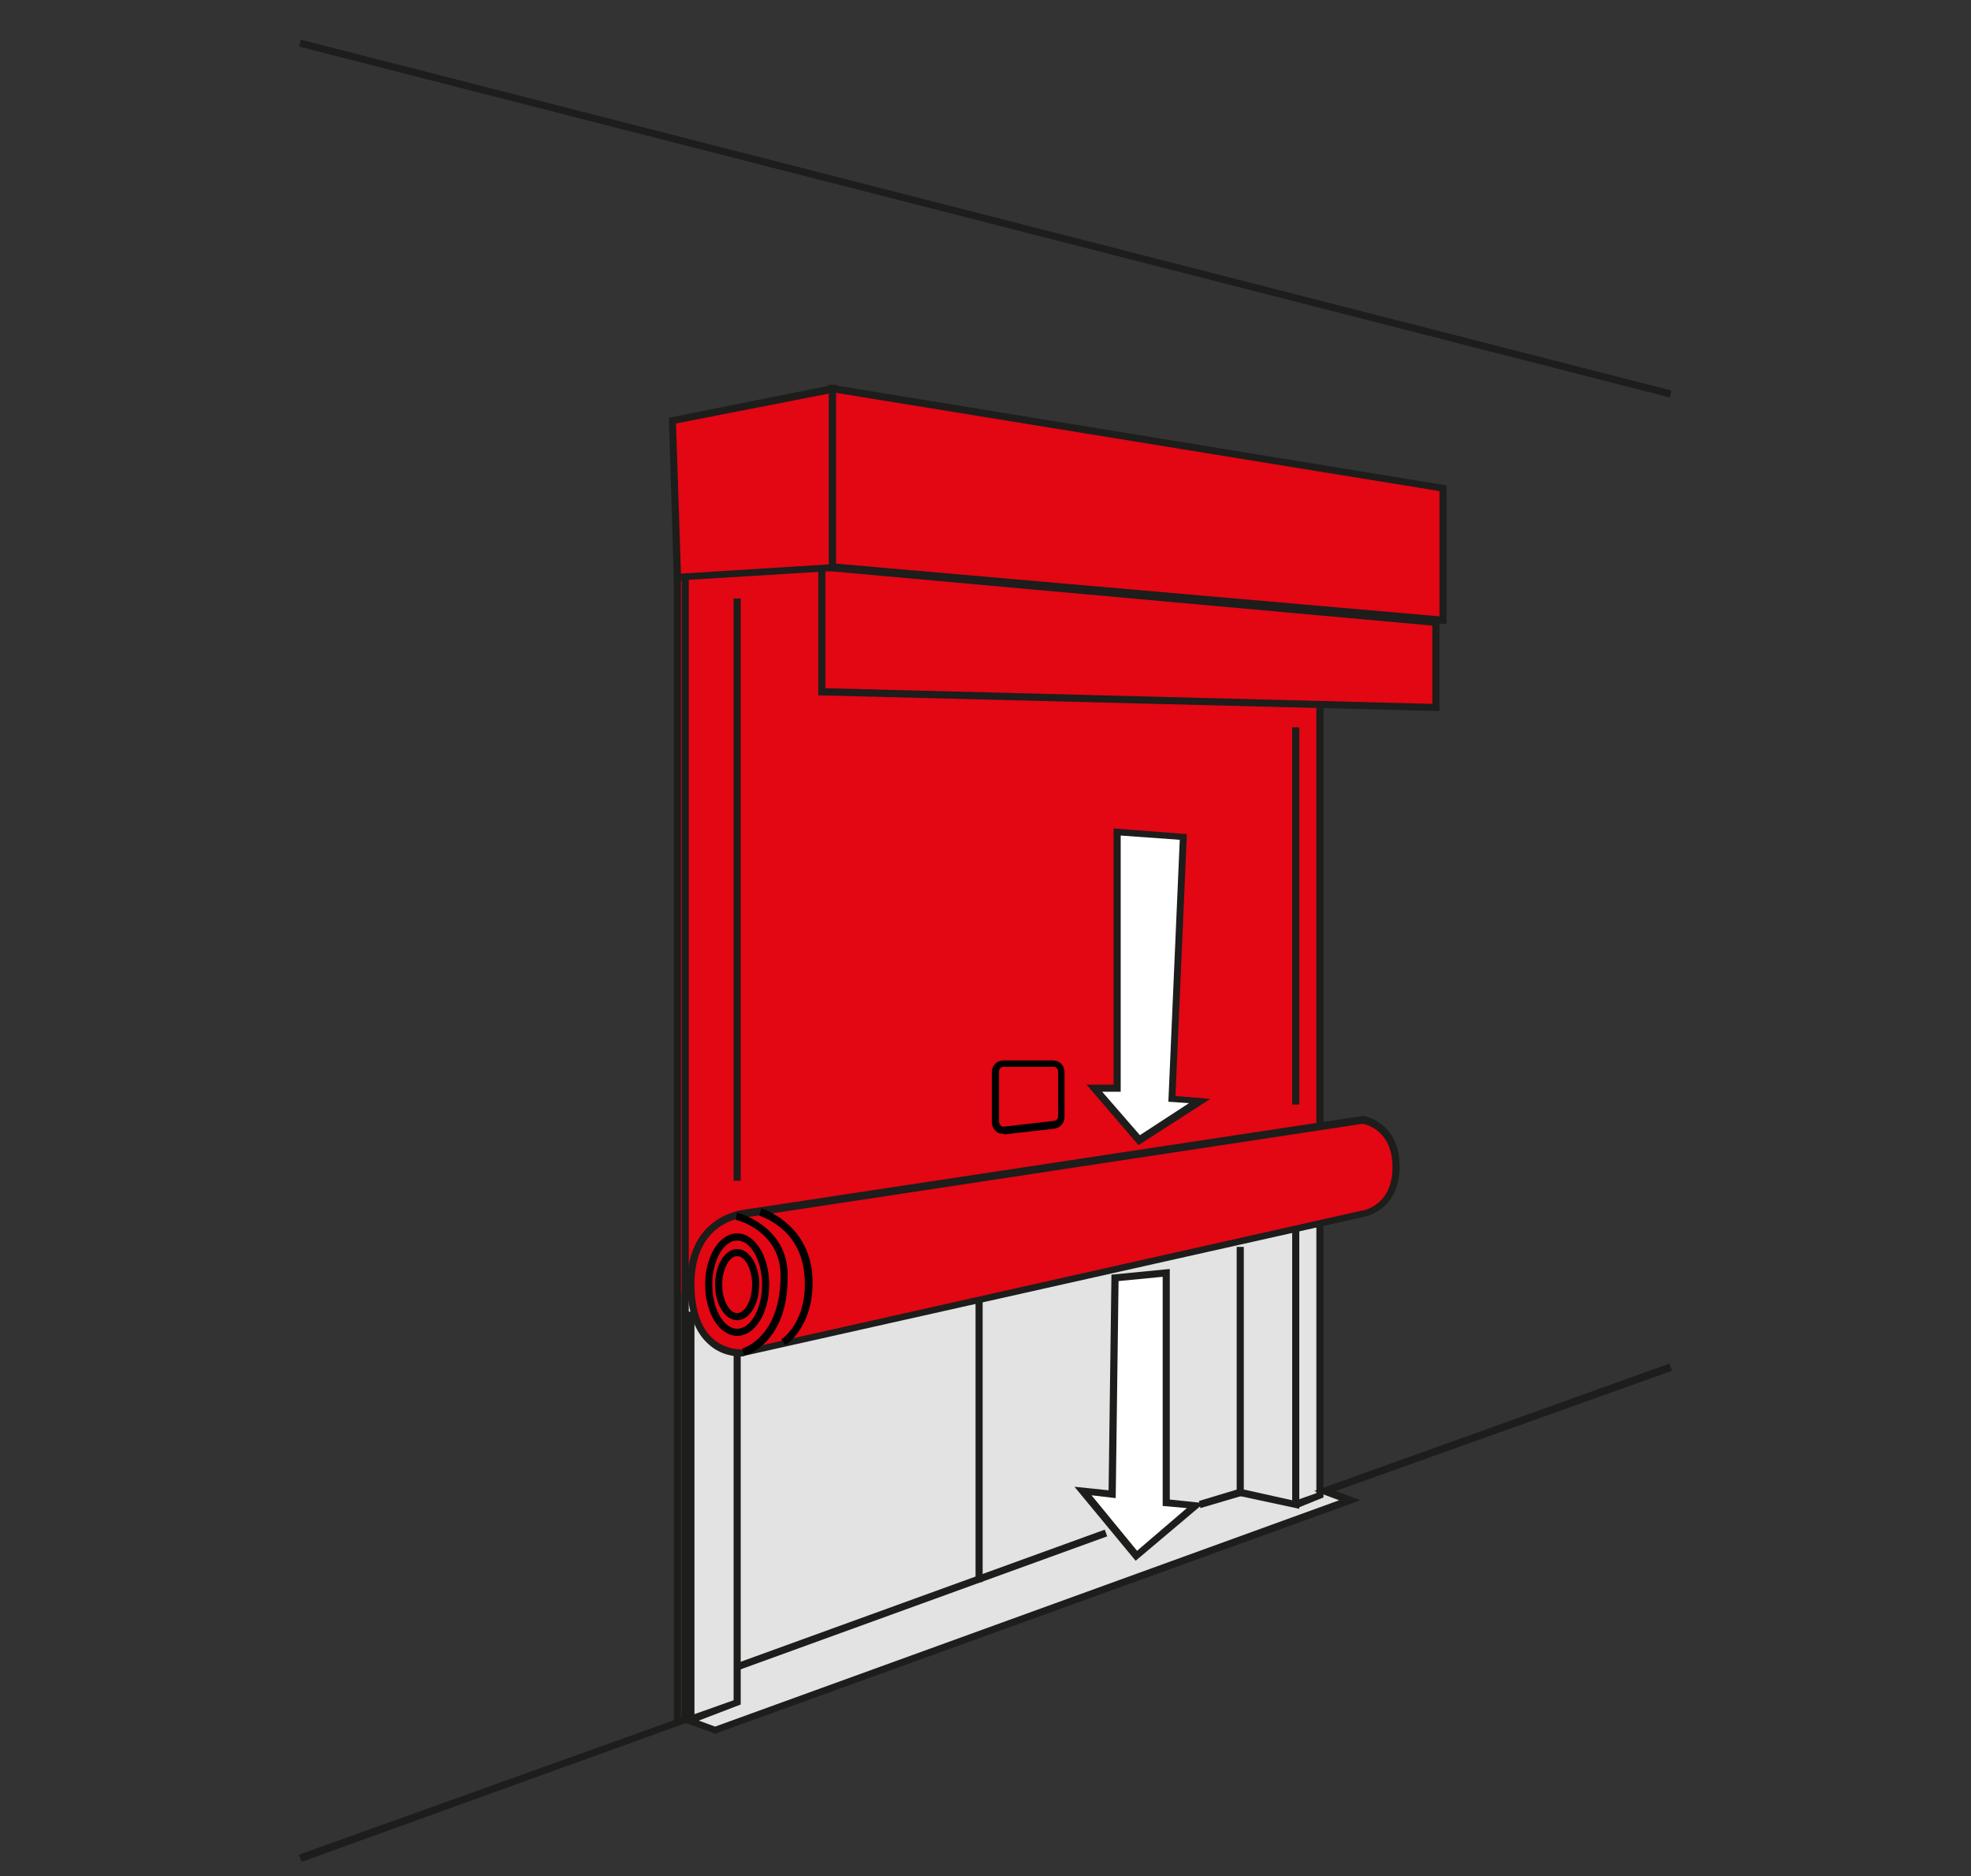 <?xml version="1.0" encoding="utf-8"?>
<!-- Generator: Adobe Illustrator 22.1.0, SVG Export Plug-In . SVG Version: 6.00 Build 0)  -->
<svg version="1.1" id="Ebene_1" xmlns="http://www.w3.org/2000/svg" xmlns:xlink="http://www.w3.org/1999/xlink" x="0px" y="0px"
	 viewBox="0 0 277 263.6" style="enable-background:new 0 0 277 263.6;" xml:space="preserve">
<rect x="0" y="0" width="277" height="263.6" fill="#333333" stroke="none"/>
<polygon style="fill:#E3E3E3;" points="189.7,210.8 101,242.9 96.2,241.1 96.2,168.6 185.5,168.6 185.5,209.3 "/>
<polygon style="fill:#E30613;" points="185.5,164.4 95.2,181.7 95.2,79.7 185.5,79.7 "/>
<g>
	<polygon style="fill:#1D1D1B;" points="42.4,261.6 42,260.6 96.4,241.1 100.5,242.6 188.2,210.8 184.7,209.5 234.6,191.6 
		235,192.6 187.7,209.5 191.2,210.8 100.5,243.6 96.4,242.1 	"/>
</g>
<g>
	
		<rect x="138" y="-68.7" transform="matrix(0.248 -0.969 0.969 0.248 74.366 157.299)" style="fill:#1D1D1B;" width="1" height="198.8"/>
</g>
<g>
	<polygon style="fill:#1D1D1B;" points="97.6,242.2 95.8,241.8 95.8,81.6 95.7,81.6 95.7,242.1 94.7,242.1 94.7,80.6 96.8,80.6 
		96.8,184.3 97.6,184.3 	"/>
</g>
<g>
	<polygon style="fill:#1D1D1B;" points="97.3,242.1 96.9,241.1 103.1,238.9 103.1,190.1 104.1,190.1 104.1,239.5 	"/>
</g>
<g>
	<rect x="137.1" y="182.8" style="fill:#1D1D1B;" width="1" height="39.5"/>
</g>
<g>
	
		<rect x="101.9" y="224.3" transform="matrix(0.94 -0.341 0.341 0.94 -68.898 57.658)" style="fill:#1D1D1B;" width="55.2" height="1"/>
</g>
<g>
	<polygon style="fill:#FFFFFF;" points="156.7,179.5 156.3,209.9 152.2,209.5 159.7,218.6 168,211.5 163.9,211.1 163.9,178.8 	"/>
	<path style="fill:#1D1D1B;" d="M159.6,219.3l-8.6-10.4l4.8,0.5l0.4-30.3l8.2-0.8v32.4l4.8,0.5L159.6,219.3z M153.4,210.1l6.4,7.8
		l7-6l-3.4-0.3v-32.2l-6.2,0.6l-0.4,30.5L153.4,210.1z"/>
</g>
<g>
	<polygon style="fill:#1D1D1B;" points="168.7,211.9 168.5,210.9 173.8,209.3 173.8,175.2 174.8,175.2 174.8,210.1 	"/>
</g>
<g>
	<polygon style="fill:#1D1D1B;" points="182.6,212 174.2,210.2 174.4,209.2 181.6,210.8 181.6,172.6 182.6,172.6 	"/>
</g>
<g>
	<polygon style="fill:#1D1D1B;" points="182.3,211.9 181.9,210.9 185,209.8 185,171.9 186,171.9 186,210.4 	"/>
</g>
<g>
	<rect x="185" y="99.4" style="fill:#1D1D1B;" width="1" height="58.7"/>
</g>
<g>
	<polygon style="fill:#E30613;" points="115.5,79.7 115.5,97.2 201.8,99.4 201.8,87.4 	"/>
	<path style="fill:#1D1D1B;" d="M202.3,99.9l-0.5,0L115,97.7V79.2l87.3,7.8V99.9z M116,96.7l85.3,2.2v-11L116,80.2V96.7z"/>
</g>
<g>
	<polygon style="fill:#E30613;" points="95.2,81.1 117,79.7 117,54.6 94.5,59.1 	"/>
	<path style="fill:#1D1D1B;" d="M94.7,81.6L94,58.7l23.5-4.7v26.2L94.7,81.6z M95,59.5l0.7,21.1l20.8-1.3v-24L95,59.5z"/>
</g>
<g>
	<polygon style="fill:#E30613;" points="202.8,87.2 117,79.7 117,54.6 202.8,68.6 	"/>
	<path style="fill:#1D1D1B;" d="M203.3,87.7l-86.8-7.6V54l86.8,14.2V87.7z M117.5,79.2l84.8,7.4V69l-84.8-13.8V79.2z"/>
</g>
<g>
	<polygon style="fill:#FFFFFF;" points="157,116.9 157,152.9 153.8,152.9 160.1,160.2 168.6,154.7 164.7,154.4 166.3,117.6 	"/>
	<path style="fill:#1D1D1B;" d="M160,160.9l-7.3-8.5h3.8v-36l10.3,0.8l-1.6,36.8l4.9,0.4L160,160.9z M154.9,153.4l5.3,6.1l6.9-4.5
		l-2.9-0.2l1.6-36.8l-8.3-0.6v36H154.9z"/>
</g>
<g>
	<path style="fill:#E30613;" d="M104.5,170.6l87-13.2c0,0,4.7,0.7,4.7,6.6s-4.7,6.6-4.7,6.6l-87,19.5c0,0-7.4,0.8-7.4-9.7
		C97.1,171.2,104.5,170.6,104.5,170.6z"/>
	<path style="fill:#1D1D1B;" d="M104.1,190.6c-0.9,0-2.9-0.2-4.6-1.8c-1.9-1.7-2.9-4.6-2.9-8.5c0-9.3,7.4-10.2,7.8-10.3l87.1-13.2
		l0.1,0c0.1,0,5.1,0.8,5.1,7.1c0,6.3-5.1,7.1-5.1,7.1l-87,19.5C104.6,190.6,104.4,190.6,104.1,190.6z M191.5,157.9l-87,13.2
		c-0.3,0-6.9,0.7-6.9,9.3c0,3.6,0.9,6.2,2.6,7.7c1.9,1.7,4.3,1.5,4.3,1.5l86.9-19.5c0.2,0,4.3-0.7,4.3-6.1
		C195.7,158.9,192.1,158,191.5,157.9z"/>
</g>
<g>
	<path d="M110.4,189l-0.6-0.8c0.2-0.1,4-2.8,3.2-9.5c-0.7-6.2-6.1-7.8-6.3-7.9l0.3-1c0.1,0,6.2,1.9,7.1,8.7
		C114.9,185.9,110.6,188.9,110.4,189z"/>
</g>
<g>
	<path d="M104.6,190.5l-0.3-1c0.2-0.1,5.4-1.6,5.4-10.3c0-6.2-6.1-7.8-6.3-7.8l0.2-1c0.1,0,7.1,1.8,7.1,8.8
		C110.8,188.7,104.9,190.4,104.6,190.5z"/>
</g>
<g>
	<path d="M103.6,185.5c-1.7,0-3.1-2.2-3.1-5s1.4-5,3.1-5s3.1,2.2,3.1,5S105.3,185.5,103.6,185.5z M103.6,176.5c-1.1,0-2.1,1.8-2.1,4
		s1,4,2.1,4s2.1-1.8,2.1-4S104.7,176.5,103.6,176.5z"/>
</g>
<g>
	<path d="M103.6,187.7c-2.5,0-4.5-3.2-4.5-7.2s2-7.2,4.5-7.2s4.5,3.2,4.5,7.2S106.1,187.7,103.6,187.7z M103.6,174.3
		c-1.9,0-3.5,2.8-3.5,6.2s1.6,6.2,3.5,6.2s3.5-2.8,3.5-6.2S105.5,174.3,103.6,174.3z"/>
</g>
<path style="fill:#C4C4C4;" d="M243.9,195.3"/>
<g>
	<rect x="103.1" y="84.1" style="fill:#1D1D1B;" width="1" height="81.8"/>
</g>
<g>
	<rect x="181.6" y="102.2" style="fill:#1D1D1B;" width="1" height="53"/>
</g>
<g>
	<path d="M141,159.3c-0.4,0-0.8-0.1-1.1-0.4c-0.3-0.3-0.5-0.7-0.5-1.2v-7.1c0-0.9,0.7-1.6,1.6-1.6h7c0.9,0,1.6,0.7,1.6,1.6v6.4
		c0,0.8-0.6,1.5-1.5,1.6l-7,0.8C141.2,159.3,141.1,159.3,141,159.3z M141,149.9c-0.3,0-0.6,0.3-0.6,0.6v7.1c0,0.2,0.1,0.3,0.2,0.5
		s0.3,0.2,0.5,0.2l7-0.8c0.3,0,0.6-0.3,0.6-0.6v-6.4c0-0.3-0.3-0.6-0.6-0.6H141z"/>
</g>
</svg>
